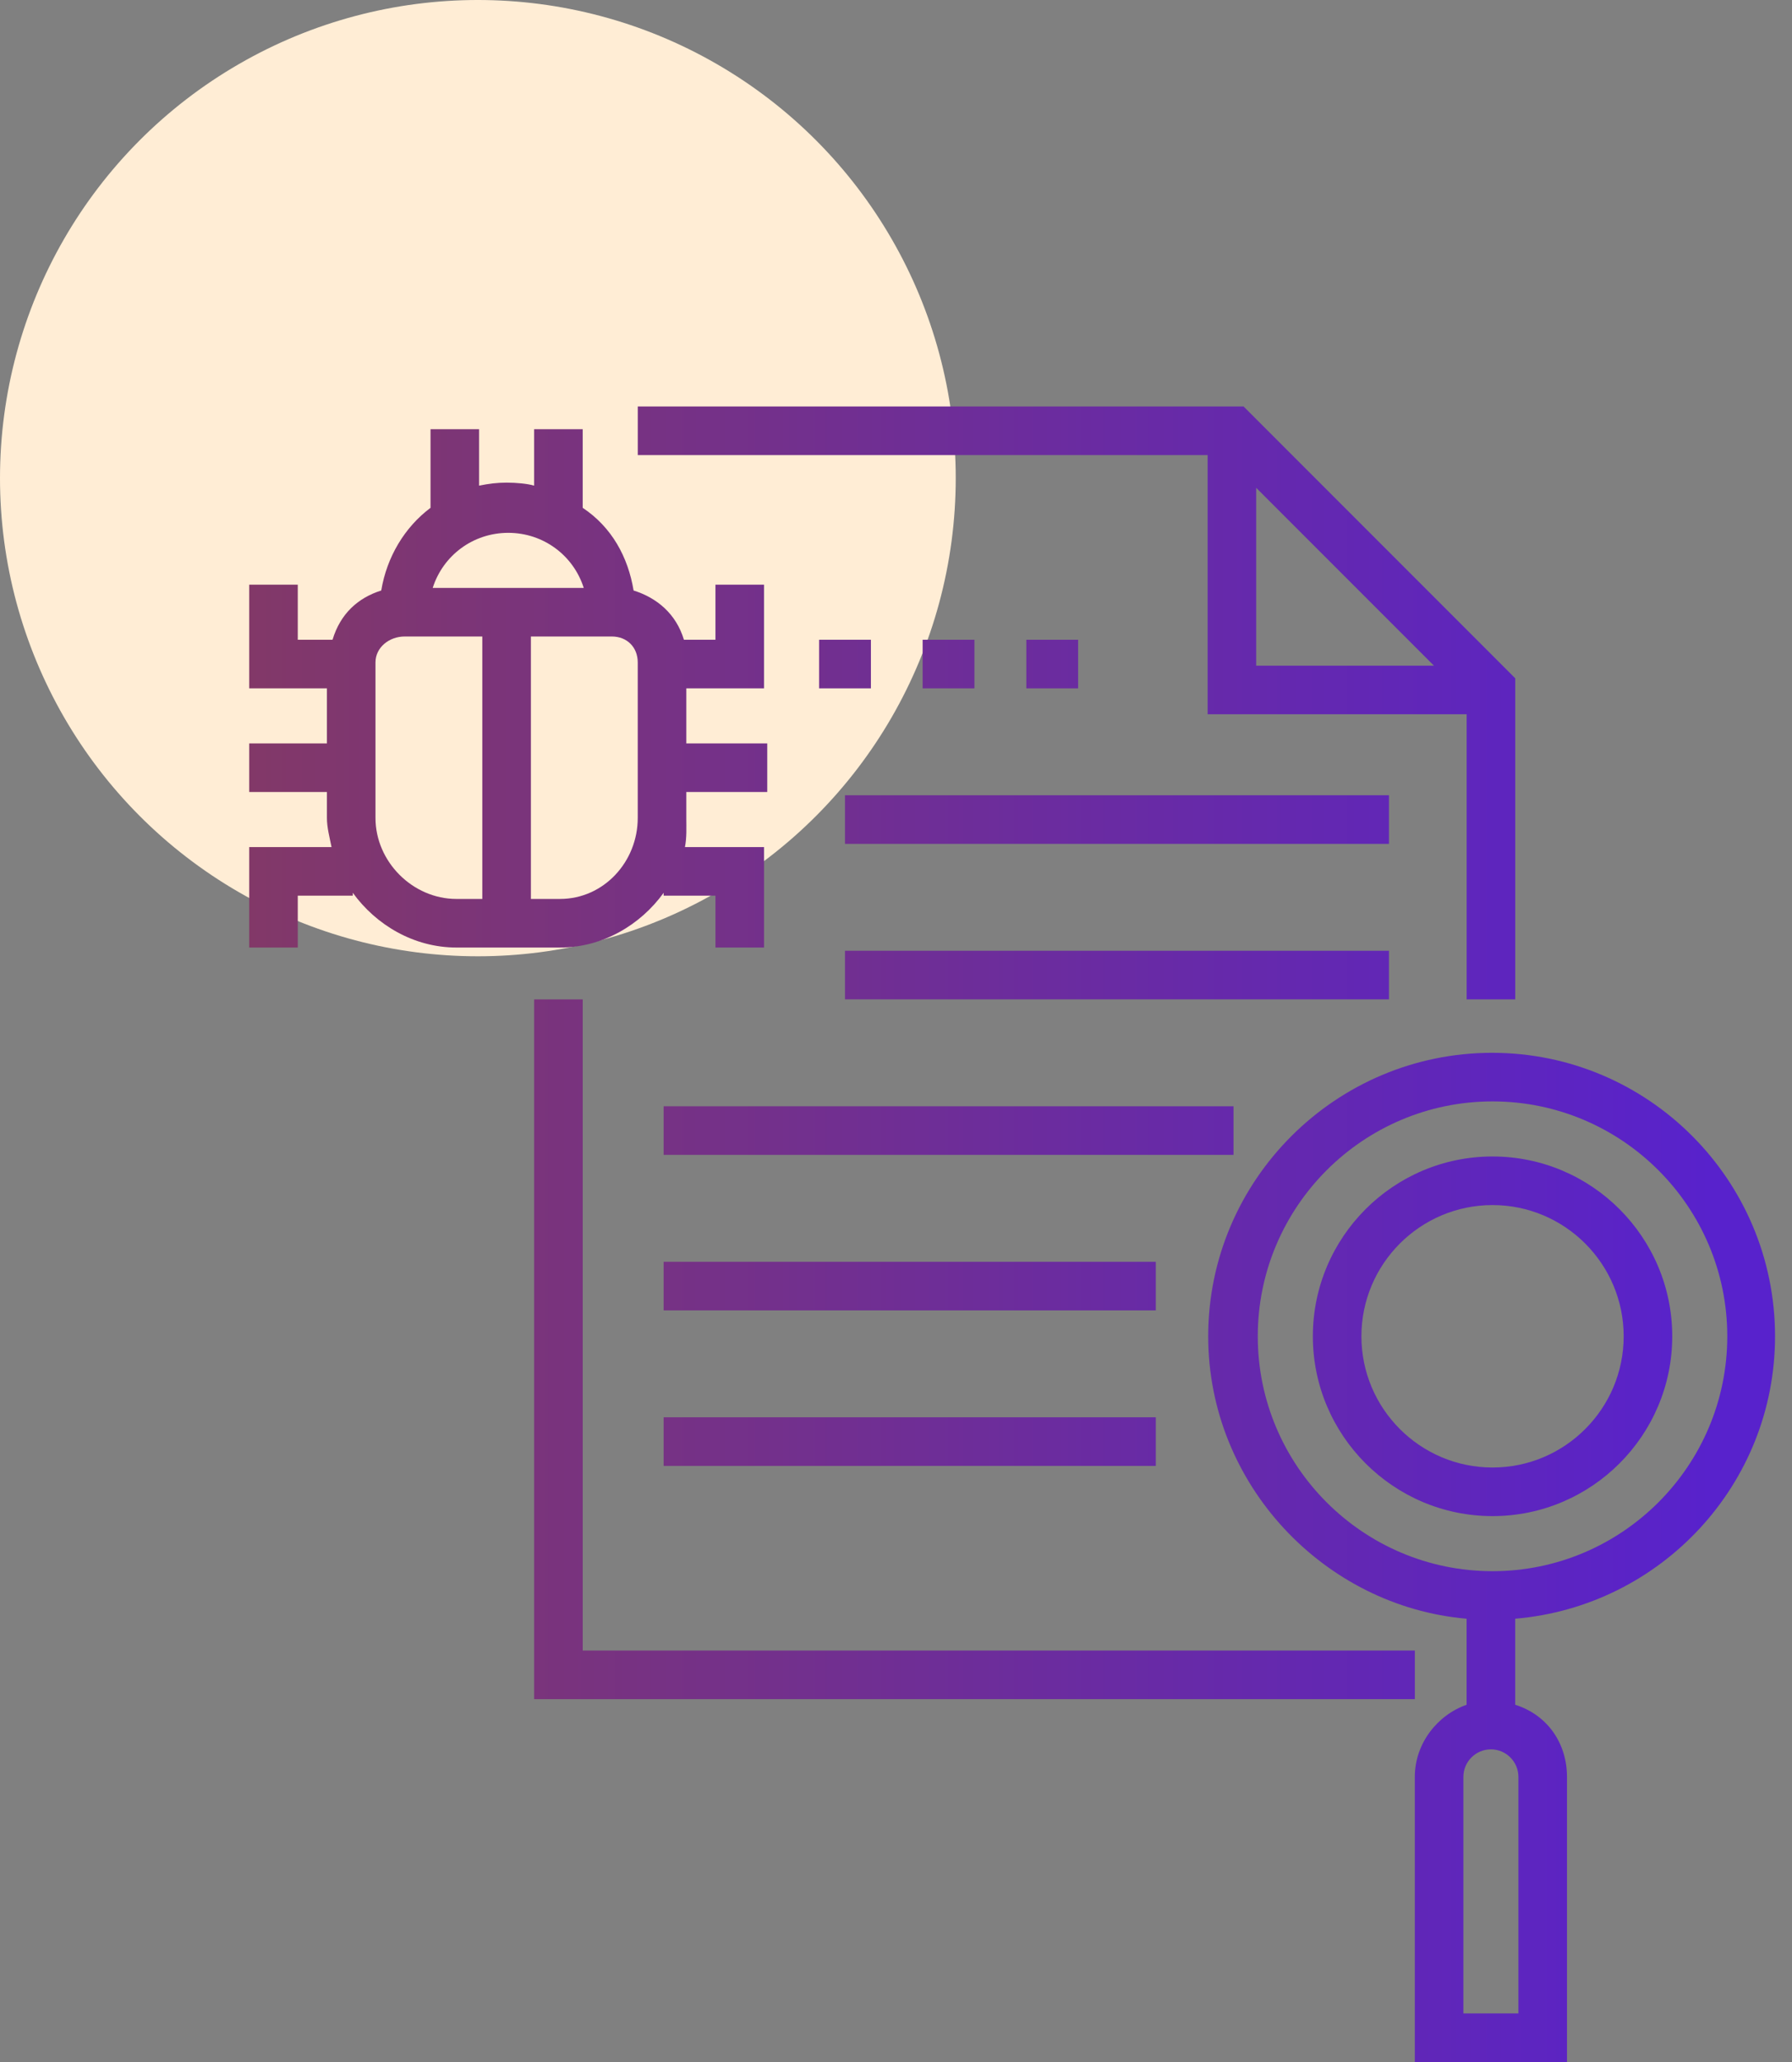 <svg width="60" height="69" viewBox="0 0 60 69" fill="none" xmlns="http://www.w3.org/2000/svg">
<rect x="0" y="0" width="60" height="69" fill="#808080" stroke="none"/>
<circle cx="16" cy="16" r="16" fill="#FFEDD5"/>
<path d="M19.511 33.442H17.885V56.858H47.372V55.232H19.511V33.442Z" fill="url(#paint0_linear_5768_6675)"/>
<path d="M40.434 23.901H49.107V33.442H50.733V22.697L41.638 13.602H21.354V15.229H40.434V23.901ZM42.06 16.324L48.011 22.275H42.06V16.324Z" fill="url(#paint1_linear_5768_6675)"/>
<path d="M22.22 47.426H38.699V49.053H22.22V47.426Z" fill="url(#paint2_linear_5768_6675)"/>
<path d="M28.292 26.611H46.505V28.238H28.292V26.611Z" fill="url(#paint3_linear_5768_6675)"/>
<path d="M22.22 42.223H38.699V43.849H22.22V42.223Z" fill="url(#paint4_linear_5768_6675)"/>
<path d="M22.22 37.019H41.3V38.645H22.22V37.019Z" fill="url(#paint5_linear_5768_6675)"/>
<path d="M28.292 31.815H46.505V33.441H28.292V31.815Z" fill="url(#paint6_linear_5768_6675)"/>
<path d="M27.425 21.408H29.16V23.034H27.425V21.408Z" fill="url(#paint7_linear_5768_6675)"/>
<path d="M30.892 21.408H32.626V23.034H30.892V21.408Z" fill="url(#paint8_linear_5768_6675)"/>
<path d="M34.364 21.408H36.098V23.034H34.364V21.408Z" fill="url(#paint9_linear_5768_6675)"/>
<path d="M59.432 44.716C59.432 39.485 55.19 35.23 49.959 35.23C44.729 35.23 40.453 39.485 40.453 44.716C40.453 49.672 44.335 53.753 49.105 54.167V57.046C48.13 57.386 47.371 58.339 47.371 59.46V69H52.466V59.46C52.466 58.339 51.816 57.386 50.732 57.046V54.167C55.61 53.753 59.432 49.672 59.432 44.716ZM42.113 44.716C42.113 40.382 45.639 36.856 49.973 36.856C54.307 36.856 57.833 40.382 57.833 44.716C57.833 49.05 54.307 52.576 49.973 52.576C45.639 52.576 42.113 49.05 42.113 44.716ZM50.84 67.374H48.997V59.46C48.997 58.952 49.41 58.538 49.919 58.538C50.426 58.538 50.84 58.952 50.84 59.46V67.374Z" fill="url(#paint10_linear_5768_6675)"/>
<path d="M55.99 44.716C55.99 41.398 53.291 38.699 49.973 38.699C46.656 38.699 43.957 41.398 43.957 44.716C43.957 48.033 46.656 50.733 49.973 50.733C53.291 50.733 55.99 48.033 55.99 44.716ZM45.583 44.716C45.583 42.295 47.552 40.325 49.973 40.325C52.395 40.325 54.364 42.295 54.364 44.716C54.364 47.137 52.395 49.107 49.973 49.107C47.552 49.107 45.583 47.137 45.583 44.716Z" fill="url(#paint11_linear_5768_6675)"/>
<path d="M22.22 29.876V29.972H23.955V31.707H25.581V28.346H22.933C22.998 28.021 22.979 27.687 22.979 27.37V26.503H25.689V24.877H22.979V23.034H25.581V19.565H23.955V21.408H22.899C22.639 20.54 21.993 20.003 21.214 19.76C21.029 18.642 20.486 17.642 19.51 16.993V14.361H17.884V16.251C17.667 16.185 17.279 16.15 16.962 16.15C16.646 16.15 16.366 16.185 16.041 16.251V14.361H14.415V16.993C13.547 17.642 12.95 18.642 12.765 19.76C11.986 20.003 11.394 20.54 11.134 21.408H9.97V19.565H8.344V23.034H10.946V24.877H8.344V26.503H10.946V27.37C10.946 27.687 11.035 28.021 11.101 28.346H8.344V31.707H9.97V29.972H11.813V29.876C12.591 30.951 13.856 31.707 15.282 31.707H18.751C20.177 31.707 21.442 30.951 22.22 29.876ZM21.353 27.37C21.353 28.835 20.216 30.081 18.751 30.081H17.776V21.299H20.486C20.994 21.299 21.353 21.658 21.353 22.167V27.37ZM19.545 19.673H14.488C14.833 18.589 15.836 17.83 17.017 17.83C18.198 17.83 19.201 18.589 19.545 19.673ZM12.572 27.37V22.167C12.572 21.658 13.039 21.299 13.547 21.299H16.149V30.081H15.282C13.818 30.081 12.572 28.835 12.572 27.37Z" fill="url(#paint12_linear_5768_6675)"/>
<defs>
<linearGradient id="paint0_linear_5768_6675" x1="57.351" y1="41.301" x2="8.344" y2="41.301" gradientUnits="userSpaceOnUse">
<stop stop-color="#5822CC"/>
<stop offset="1" stop-color="#823868"/>
</linearGradient>
<linearGradient id="paint1_linear_5768_6675" x1="57.351" y1="41.301" x2="8.344" y2="41.301" gradientUnits="userSpaceOnUse">
<stop stop-color="#5822CC"/>
<stop offset="1" stop-color="#823868"/>
</linearGradient>
<linearGradient id="paint2_linear_5768_6675" x1="57.351" y1="41.301" x2="8.344" y2="41.301" gradientUnits="userSpaceOnUse">
<stop stop-color="#5822CC"/>
<stop offset="1" stop-color="#823868"/>
</linearGradient>
<linearGradient id="paint3_linear_5768_6675" x1="57.351" y1="41.301" x2="8.344" y2="41.301" gradientUnits="userSpaceOnUse">
<stop stop-color="#5822CC"/>
<stop offset="1" stop-color="#823868"/>
</linearGradient>
<linearGradient id="paint4_linear_5768_6675" x1="57.351" y1="41.301" x2="8.344" y2="41.301" gradientUnits="userSpaceOnUse">
<stop stop-color="#5822CC"/>
<stop offset="1" stop-color="#823868"/>
</linearGradient>
<linearGradient id="paint5_linear_5768_6675" x1="57.351" y1="41.301" x2="8.344" y2="41.301" gradientUnits="userSpaceOnUse">
<stop stop-color="#5822CC"/>
<stop offset="1" stop-color="#823868"/>
</linearGradient>
<linearGradient id="paint6_linear_5768_6675" x1="57.351" y1="41.301" x2="8.344" y2="41.301" gradientUnits="userSpaceOnUse">
<stop stop-color="#5822CC"/>
<stop offset="1" stop-color="#823868"/>
</linearGradient>
<linearGradient id="paint7_linear_5768_6675" x1="57.351" y1="41.301" x2="8.344" y2="41.301" gradientUnits="userSpaceOnUse">
<stop stop-color="#5822CC"/>
<stop offset="1" stop-color="#823868"/>
</linearGradient>
<linearGradient id="paint8_linear_5768_6675" x1="57.351" y1="41.301" x2="8.344" y2="41.301" gradientUnits="userSpaceOnUse">
<stop stop-color="#5822CC"/>
<stop offset="1" stop-color="#823868"/>
</linearGradient>
<linearGradient id="paint9_linear_5768_6675" x1="57.351" y1="41.301" x2="8.344" y2="41.301" gradientUnits="userSpaceOnUse">
<stop stop-color="#5822CC"/>
<stop offset="1" stop-color="#823868"/>
</linearGradient>
<linearGradient id="paint10_linear_5768_6675" x1="57.351" y1="41.301" x2="8.344" y2="41.301" gradientUnits="userSpaceOnUse">
<stop stop-color="#5822CC"/>
<stop offset="1" stop-color="#823868"/>
</linearGradient>
<linearGradient id="paint11_linear_5768_6675" x1="57.351" y1="41.301" x2="8.344" y2="41.301" gradientUnits="userSpaceOnUse">
<stop stop-color="#5822CC"/>
<stop offset="1" stop-color="#823868"/>
</linearGradient>
<linearGradient id="paint12_linear_5768_6675" x1="57.351" y1="41.301" x2="8.344" y2="41.301" gradientUnits="userSpaceOnUse">
<stop stop-color="#5822CC"/>
<stop offset="1" stop-color="#823868"/>
</linearGradient>
</defs>
</svg>
